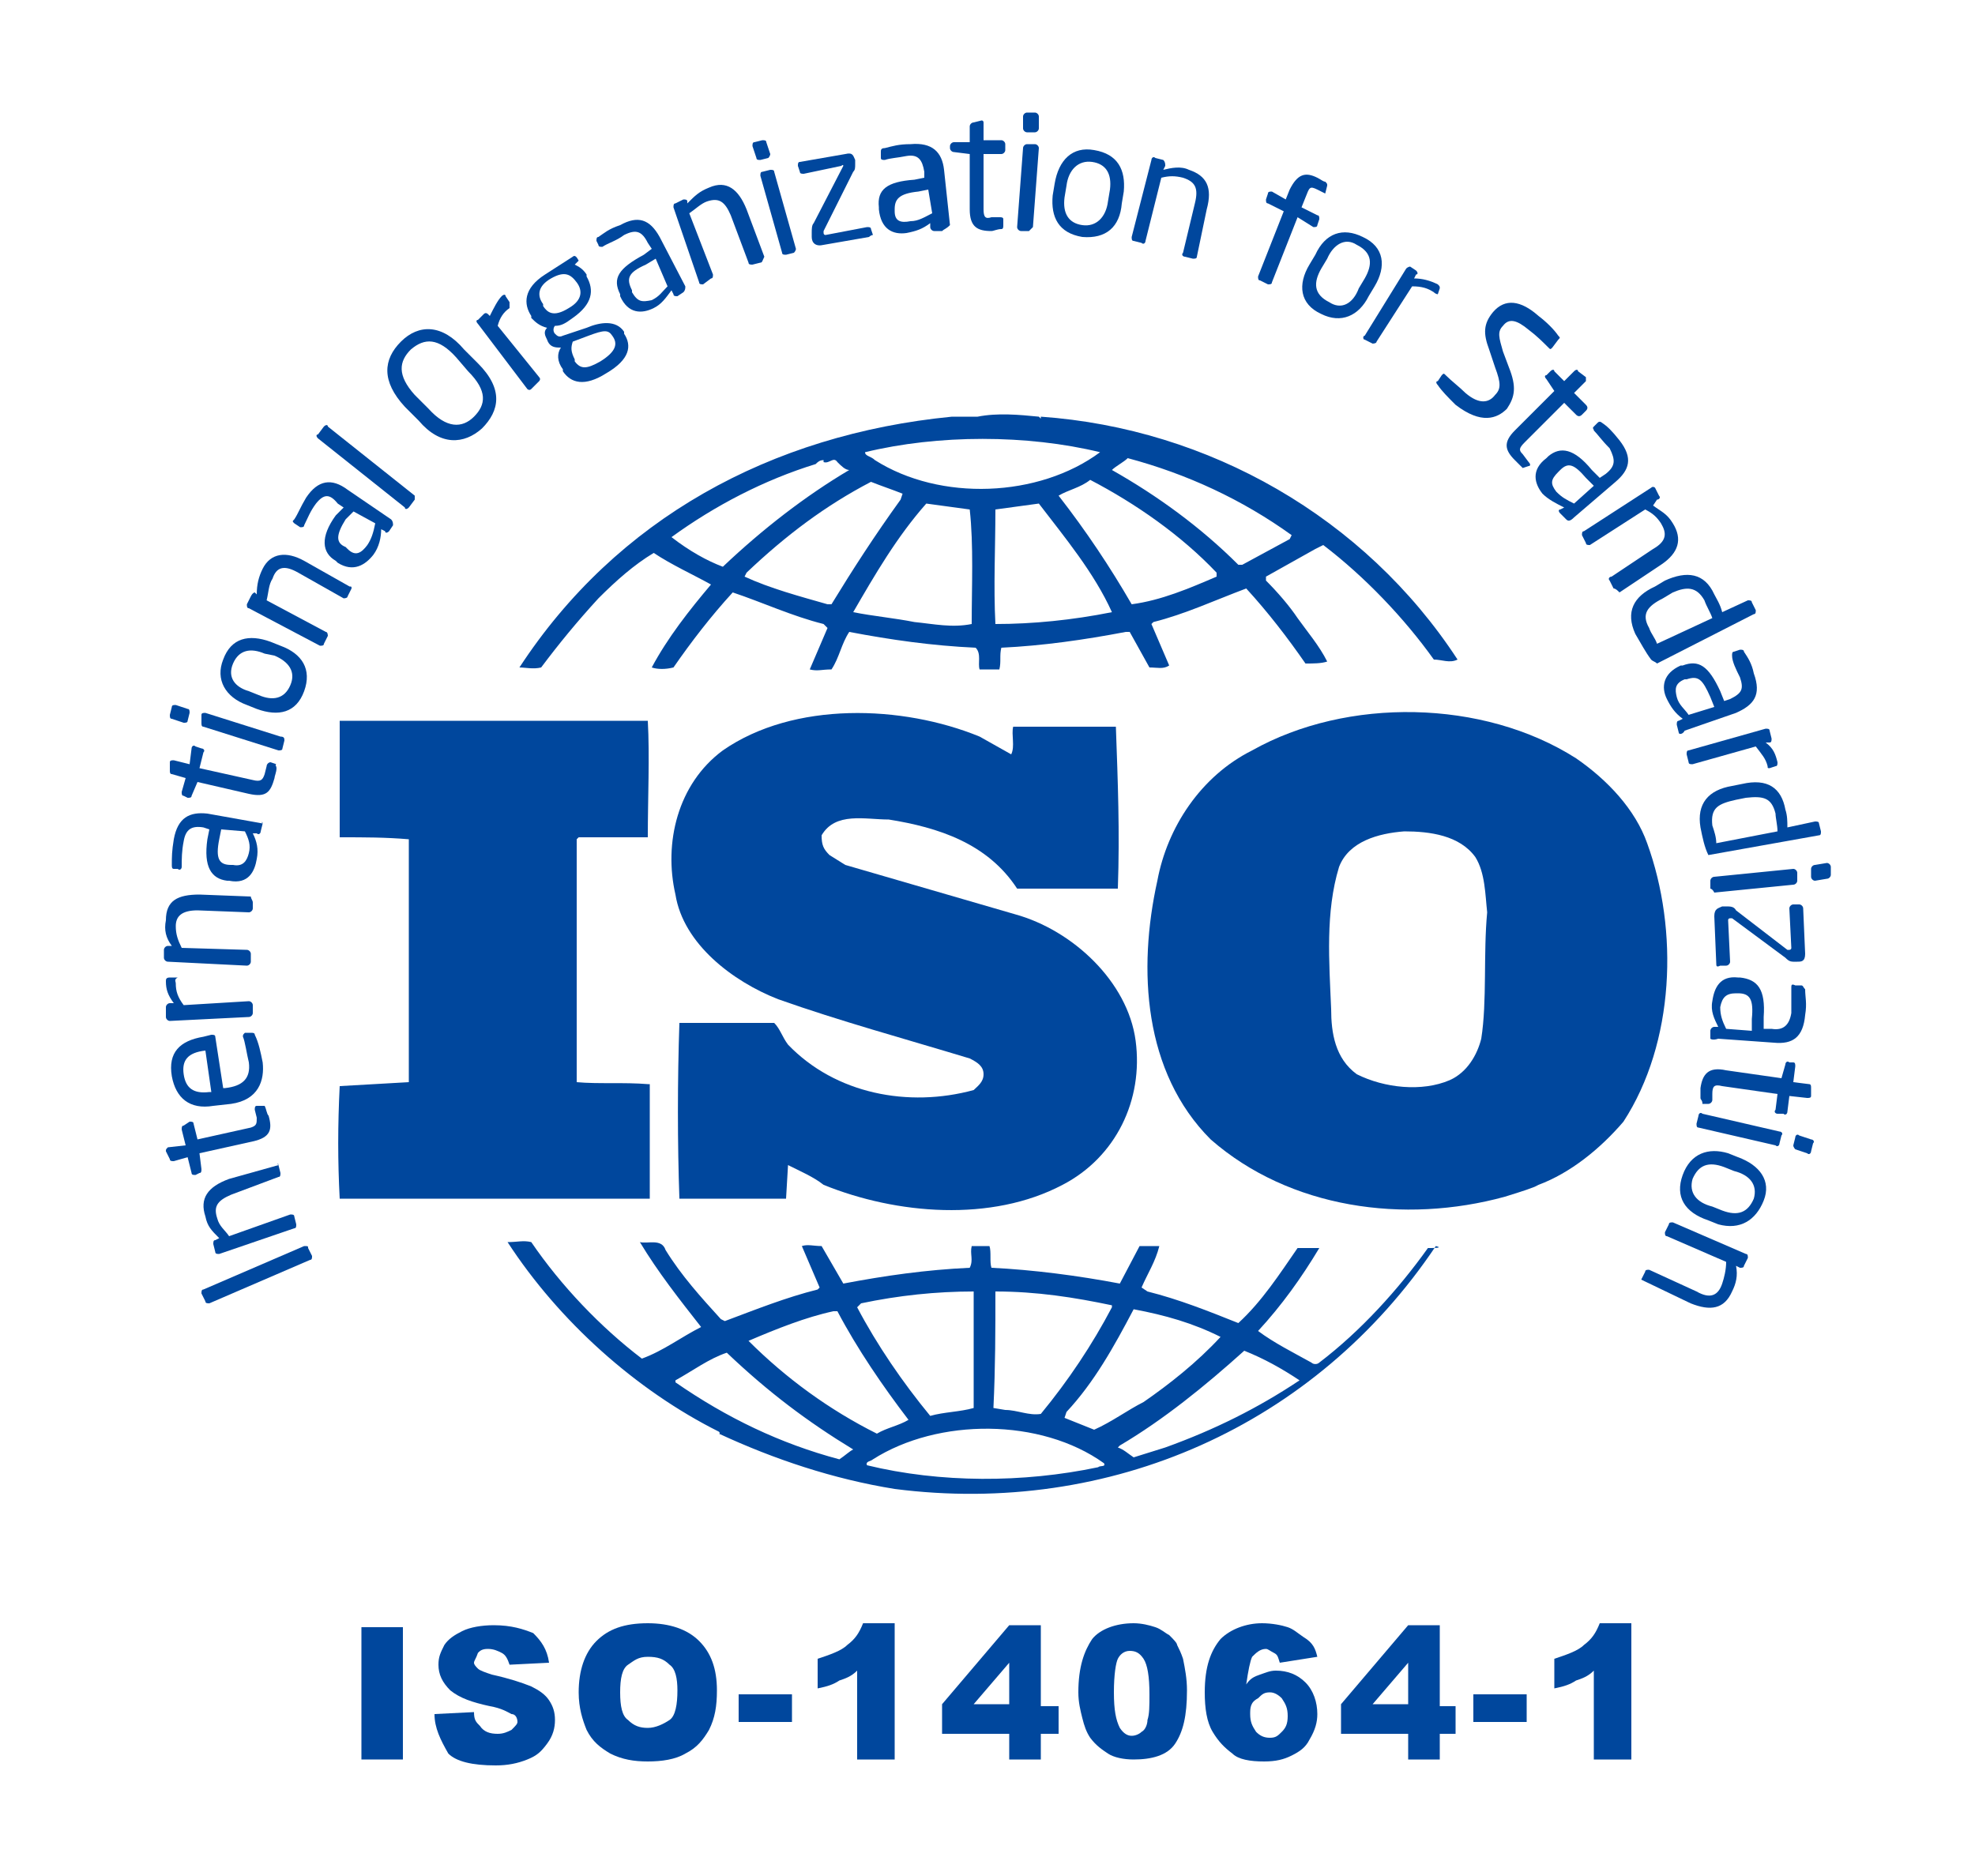 <?xml version="1.0" encoding="utf-8"?>
<!-- Generator: Adobe Illustrator 28.1.0, SVG Export Plug-In . SVG Version: 6.00 Build 0)  -->
<svg version="1.1" id="圖層_1" xmlns="http://www.w3.org/2000/svg" xmlns:xlink="http://www.w3.org/1999/xlink" x="0px" y="0px"
	 viewBox="0 0 100 95" style="enable-background:new 0 0 100 95;" xml:space="preserve">
<style type="text/css">
	.st0{fill:#FFFFFF;}
	.st1{fill:#00479D;}
</style>
<g>
	<rect class="st0" width="100" height="95"/>
	<g>
		<g>
			<path class="st1" d="M83.4,42.7c-0.6-1.7-2-3.2-3.6-4.3c-4.7-3-11.6-3.1-16.4-0.4c-2.6,1.3-4.3,3.9-4.8,6.6
				c-1,4.5-0.7,9.7,2.7,13.1c4,3.5,9.8,4.3,14.9,2.9c0.3-0.1,1-0.3,1.5-0.5l0.2-0.1c1.6-0.6,3.1-1.8,4.3-3.2
				C84.8,52.8,85,47.1,83.4,42.7z M75,52.6c-0.2,0.8-0.7,1.7-1.6,2.1c-1.4,0.6-3.3,0.4-4.7-0.3c-1.1-0.8-1.3-2.1-1.3-3.3
				c-0.1-2.4-0.3-4.9,0.4-7.2c0.5-1.3,2-1.7,3.3-1.8c1.3,0,2.8,0.2,3.6,1.3c0.5,0.8,0.5,1.9,0.6,2.8C75.1,48.3,75.3,50.7,75,52.6z"
				/>
			<path class="st1" d="M32.8,54.9c-1.2-0.1-2.5,0-3.6-0.1V42.5l0.1-0.1h3.5c0-2,0.1-4.1,0-5.9H19.4h-2.2c0,1.9,0,4,0,5.9
				c1.3,0,2.3,0,3.5,0.1v11.9v0.4L17.2,55c-0.1,2-0.1,3.8,0,5.7h15.7v-5.8H32.8z"/>
			<path class="st1" d="M72.3,63.2c-1.5,2.1-3.4,4.2-5.5,5.8c-0.1,0.1-0.3,0.1-0.4,0c-0.9-0.5-1.9-1-2.7-1.6
				c1.2-1.3,2.2-2.7,3.1-4.2h-1.1c-0.9,1.3-1.8,2.7-3,3.8c-1.5-0.6-3-1.2-4.6-1.6l-0.3-0.2c0.3-0.7,0.7-1.3,0.9-2.1h-1l-1,1.9
				c-2.1-0.4-4.4-0.7-6.5-0.8c-0.1-0.3,0-0.8-0.1-1.1h-0.9c-0.1,0.4,0.1,0.7-0.1,1.1c-2.2,0.1-4.3,0.4-6.4,0.8l-1.1-1.9
				c-0.4,0-0.7-0.1-1,0l0.9,2.1l-0.1,0.1c-1.6,0.4-3.1,1-4.7,1.6l-0.2-0.1c-1-1.1-2-2.2-2.8-3.5c-0.2-0.6-0.9-0.3-1.3-0.4
				c0.9,1.5,2,2.9,3.1,4.3c-1,0.5-1.9,1.2-3,1.6c-2.1-1.6-4.1-3.7-5.6-5.9c-0.4-0.1-0.7,0-1.2,0c2.6,4,6.5,7.5,10.7,9.6l0,0
				c0,0,0.1,0.1,0,0.1c2.8,1.3,5.8,2.3,8.9,2.8c10.9,1.4,21.3-3.2,27.4-12.3C73.1,63.2,72.6,63.2,72.3,63.2z M57.4,66.3L57.4,66.3
				c1.6,0.3,3,0.7,4.4,1.4c-1.2,1.3-2.6,2.4-3.9,3.3c-0.8,0.4-1.6,1-2.5,1.4l-1.5-0.6l0.1-0.3C55.4,70,56.4,68.2,57.4,66.3z
				 M50.4,65.4c2.1,0,4,0.3,5.9,0.7v0.1c-1,1.9-2.2,3.7-3.6,5.4c-0.6,0.1-1.2-0.2-1.8-0.2l-0.6-0.1C50.4,69.2,50.4,67.4,50.4,65.4z
				 M43.6,66c1.9-0.4,3.8-0.6,5.7-0.6v5.9c-0.7,0.2-1.5,0.2-2.2,0.4c-1.4-1.7-2.7-3.6-3.7-5.5L43.6,66z M37.9,67.9
				c1.4-0.6,2.9-1.2,4.3-1.5h0.2c1,1.9,2.3,3.8,3.6,5.5c-0.5,0.3-1.1,0.4-1.6,0.7C42,71.4,39.8,69.8,37.9,67.9L37.9,67.9z
				 M42.5,73.9c-3-0.8-5.7-2.1-8.3-3.9v-0.1c0.9-0.5,1.7-1.1,2.6-1.4c2.1,2,4.1,3.5,6.4,4.9C43,73.5,42.8,73.7,42.5,73.9z
				 M55.6,74.3c-3.8,0.8-8,0.8-11.7-0.1c-0.1-0.2,0.2-0.2,0.3-0.3c3.3-2.1,8.5-2.1,11.7,0.2C56,74.3,55.7,74.2,55.6,74.3z M59,73.3
				l-1.6,0.5c-0.3-0.2-0.5-0.4-0.8-0.5l0.1-0.1c2.2-1.3,4.3-3,6.3-4.8c1,0.4,1.9,0.9,2.8,1.5C63.7,71.3,61.5,72.4,59,73.3z"/>
			<path class="st1" d="M27.4,33.8c0.9-1.2,1.8-2.3,2.9-3.5c0.9-0.9,1.8-1.7,2.8-2.3c0.9,0.6,2,1.1,2.9,1.6c-1.1,1.3-2.2,2.7-3,4.2
				c0.3,0.1,0.7,0.1,1.1,0c0.9-1.3,1.9-2.6,3-3.8c1.5,0.5,3,1.2,4.6,1.6l0.2,0.2L41,33.9c0.4,0.1,0.6,0,1.1,0
				c0.4-0.6,0.5-1.3,0.9-1.9c2.1,0.4,4.2,0.7,6.4,0.8c0.3,0.3,0.1,0.8,0.2,1.1h1c0.1-0.4,0-0.7,0.1-1.1c2.1-0.1,4.2-0.4,6.3-0.8h0.2
				l1,1.8c0.4,0,0.7,0.1,1-0.1l-0.9-2.1l0.1-0.1c1.6-0.4,3.1-1.1,4.7-1.7c1.1,1.2,2.1,2.5,3,3.8c0.4,0,0.8,0,1.1-0.1
				c-0.4-0.8-1-1.5-1.5-2.2c-0.4-0.6-1-1.3-1.6-1.9v-0.2l2.5-1.4l0.4-0.2c2.1,1.6,4.1,3.7,5.6,5.8c0.4,0,0.8,0.2,1.2,0
				c-4.7-7.2-12.6-11.7-21.1-12.3v0.1l-0.1-0.1c-1-0.1-2.1-0.2-3.1,0c-0.4,0-0.9,0-1.3,0c-9.2,0.9-17,5.2-21.9,12.7
				C26.6,33.8,27,33.9,27.4,33.8z M42.1,30.6h-0.2c-1.4-0.4-2.9-0.8-4.2-1.4l0.1-0.2c2-1.9,4-3.4,6.3-4.6c0.5,0.2,1.1,0.4,1.6,0.6
				l-0.1,0.3C44.3,27.1,43.2,28.8,42.1,30.6z M49.2,31.6c-1,0.2-1.9,0-2.9-0.1c-1-0.2-2.1-0.3-3.1-0.5c1.1-1.9,2.2-3.8,3.7-5.5
				l2.2,0.3C49.3,27.6,49.2,29.7,49.2,31.6z M50.4,31.6c-0.1-1.9,0-3.9,0-5.8c0.7-0.1,1.5-0.2,2.2-0.3c1.3,1.7,2.8,3.5,3.7,5.5
				C54.3,31.4,52.3,31.6,50.4,31.6z M61.6,29.2c-1.4,0.6-2.8,1.2-4.3,1.4c-1.1-1.9-2.3-3.7-3.7-5.5c0.5-0.3,1.1-0.4,1.6-0.8
				c2.3,1.2,4.6,2.8,6.4,4.7V29.2z M57.1,23.2c3,0.8,5.8,2.1,8.3,3.9l-0.1,0.2l-2.4,1.3h-0.2c-1.9-1.9-4.1-3.5-6.4-4.8
				C56.5,23.6,56.9,23.4,57.1,23.2z M55.7,22.9L55.7,22.9c-3.1,2.3-8.1,2.5-11.4,0.4c-0.2-0.2-0.5-0.2-0.5-0.4
				C47.5,22,52,22,55.7,22.9z M34,27.2c2.2-1.6,4.7-2.9,7.3-3.7c0.1-0.1,0.2-0.2,0.4-0.2v0.1c0.3,0.1,0.5-0.3,0.7,0
				c0.2,0.2,0.4,0.4,0.6,0.4c-2.2,1.3-4.4,3-6.4,4.9C35.8,28.4,34.9,27.9,34,27.2L34,27.2z"/>
			<path class="st1" d="M49.3,55.2c-3.3,0.9-7,0.2-9.4-2.3c-0.3-0.4-0.4-0.8-0.7-1.1h-4.8c-0.1,2.9-0.1,6.1,0,8.9h5.4l0.1-1.7
				c0.6,0.3,1.3,0.6,1.8,1c3.7,1.5,8.5,1.9,12.1,0c2.7-1.4,4.1-4.3,3.7-7.3c-0.4-3-3.2-5.6-6.1-6.4l-8.6-2.5L42,43.3
				c-0.3-0.3-0.4-0.5-0.4-1c0.7-1.2,2.2-0.8,3.4-0.8c2.5,0.4,5,1.2,6.5,3.5c1.5,0,3.4,0,5.1,0c0.1-2.9,0-5.4-0.1-8.2
				c-1.6,0-3.6,0-5.2,0c-0.1,0.4,0.1,1-0.1,1.4l-1.6-0.9c-3.9-1.6-9.4-1.8-13,0.7c-2.3,1.7-3,4.7-2.4,7.3c0.4,2.5,2.9,4.4,5.2,5.3
				c3.1,1.1,6.4,2,9.7,3c0.4,0.2,0.7,0.4,0.7,0.8C49.8,54.8,49.5,55,49.3,55.2z"/>
		</g>
		<g>
			<path class="st1" d="M15.6,63.2l0.2,0.4c0,0.1,0,0.2-0.1,0.2L10.6,66c-0.1,0-0.2,0-0.2-0.1l-0.2-0.4c0-0.1,0-0.2,0.1-0.2l5.1-2.2
				C15.6,63.1,15.6,63.1,15.6,63.2z"/>
			<path class="st1" d="M14.1,59l0.1,0.4c0,0.1,0,0.2-0.1,0.2l-2.4,0.9c-0.7,0.3-0.9,0.6-0.7,1.2c0.1,0.4,0.4,0.6,0.6,0.9l3.1-1.1
				c0.1,0,0.2,0,0.2,0.1L15,62c0,0.1,0,0.2-0.1,0.2l-3.8,1.3c-0.1,0-0.2,0-0.2-0.1L10.8,63c0-0.1,0-0.2,0.1-0.2l0.2-0.1
				c-0.4-0.4-0.6-0.6-0.7-1.1c-0.3-0.9,0.1-1.5,1.2-1.9L14.1,59C14,58.9,14.1,58.9,14.1,59z"/>
			<path class="st1" d="M13.4,56c0.1,0.2,0.1,0.4,0.2,0.5c0.2,0.7,0.1,1.1-0.8,1.3l-2.7,0.6l0.1,0.8c0,0.1,0,0.2-0.1,0.2l-0.2,0.1
				c-0.1,0-0.2,0-0.2-0.1l-0.2-0.8l-0.7,0.2c-0.1,0-0.2,0-0.2-0.1l-0.2-0.4l0,0c0-0.1,0-0.1,0.1-0.2L9.4,58l-0.2-0.8
				c0-0.1,0-0.2,0.1-0.2l0.3-0.2c0.1,0,0.2,0,0.2,0.1l0.2,0.8l2.7-0.6C13,57,13,56.9,13,56.6l-0.1-0.4c0-0.1,0-0.2,0.1-0.2L13.4,56
				C13.3,56,13.4,56,13.4,56z"/>
			<path class="st1" d="M10.9,52.5l0.4,2.6h0.1c0.9-0.1,1.3-0.5,1.2-1.3c-0.1-0.4-0.2-1.1-0.3-1.3l0,0c0-0.1,0-0.1,0.1-0.2h0.3
				c0.1,0,0.2,0,0.2,0.1c0.2,0.4,0.3,0.9,0.4,1.4c0.1,0.9-0.2,1.9-1.6,2.1L10.8,56c-1.2,0.2-1.9-0.4-2.1-1.5c-0.2-1.2,0.4-1.8,1.6-2
				l0.4-0.1C10.8,52.4,10.9,52.4,10.9,52.5z M10.4,53.2c-0.9,0.1-1.2,0.5-1.1,1.2c0.1,0.7,0.5,1,1.3,0.9h0.1L10.4,53.2L10.4,53.2z"
				/>
			<path class="st1" d="M8.9,49.8c0,0.4,0.1,0.7,0.4,1.1l3.3-0.2c0.1,0,0.2,0.1,0.2,0.2v0.4c0,0.1-0.1,0.2-0.2,0.2l-4,0.2
				c-0.1,0-0.2-0.1-0.2-0.2V51c0-0.1,0.1-0.2,0.2-0.2h0.2c-0.3-0.4-0.4-0.7-0.4-1.1c0-0.1,0-0.2,0.2-0.2H9
				C8.8,49.6,8.9,49.7,8.9,49.8z"/>
			<path class="st1" d="M12.8,45.7V46c0,0.1-0.1,0.2-0.2,0.2L10,46.1c-0.8,0-1.1,0.3-1.1,0.8c0,0.4,0.1,0.7,0.3,1.1l3.3,0.1
				c0.1,0,0.2,0.1,0.2,0.2v0.4c0,0.1-0.1,0.2-0.2,0.2l-4-0.2c-0.1,0-0.2-0.1-0.2-0.2v-0.4c0-0.1,0.1-0.2,0.2-0.2h0.2
				c-0.3-0.4-0.4-0.8-0.3-1.3c0-1,0.6-1.3,1.7-1.3l2.6,0.1C12.7,45.5,12.8,45.6,12.8,45.7z"/>
			<path class="st1" d="M13.3,41.7l-0.1,0.4c0,0.1-0.1,0.2-0.2,0.1h-0.2c0.2,0.4,0.3,0.8,0.2,1.3c-0.1,0.6-0.4,1.3-1.4,1.1h-0.1
				c-0.8-0.1-1.2-0.7-1-2.1l0.1-0.5l-0.3-0.1c-0.6-0.1-0.9,0.1-1,0.7c-0.1,0.5-0.1,0.9-0.1,1.3l0,0C9.2,44,9.1,44.1,9,44H8.8
				c-0.1,0-0.1-0.1-0.1-0.2c0-0.4,0-0.7,0.1-1.3c0.2-1.1,0.8-1.4,1.7-1.3L13.3,41.7C13.2,41.6,13.3,41.6,13.3,41.7z M11.2,42
				l-0.1,0.5c-0.2,1,0,1.3,0.6,1.3h0.1c0.5,0.1,0.7-0.2,0.8-0.6c0.1-0.4,0-0.7-0.2-1.1L11.2,42z"/>
			<path class="st1" d="M14,38.9c0,0.2-0.1,0.4-0.1,0.5c-0.2,0.7-0.4,1-1.3,0.8L10,39.6l-0.3,0.7c0,0.1-0.1,0.1-0.2,0.1l-0.2-0.1
				c-0.1,0-0.1-0.1-0.1-0.2l0.2-0.7l-0.7-0.2c-0.1,0-0.1-0.1-0.1-0.2v-0.4l0,0c0-0.1,0.1-0.1,0.2-0.1l0.8,0.2l0.1-0.8
				c0-0.1,0.1-0.2,0.2-0.1l0.3,0.1c0.1,0,0.2,0.1,0.1,0.2l-0.2,0.8l2.7,0.6c0.4,0.1,0.5,0,0.6-0.3l0.1-0.4c0-0.1,0.1-0.2,0.2-0.2
				l0.3,0.1C13.9,38.7,14,38.8,14,38.9z"/>
			<path class="st1" d="M9.6,36.1l-0.1,0.4c0,0.1-0.1,0.1-0.2,0.1l-0.6-0.2c-0.1,0-0.1-0.1-0.1-0.2l0.1-0.4c0-0.1,0.1-0.1,0.2-0.1
				l0.6,0.2C9.6,35.9,9.6,36,9.6,36.1z M14.4,37.5l-0.1,0.4c0,0.1-0.1,0.1-0.2,0.1l-3.8-1.2c-0.1,0-0.1-0.1-0.1-0.2v-0.4
				c0-0.1,0.1-0.1,0.2-0.1l3.8,1.2C14.4,37.3,14.4,37.4,14.4,37.5z"/>
			<path class="st1" d="M15.4,35c-0.4,1.1-1.3,1.3-2.4,0.9l-0.5-0.2c-1.1-0.4-1.6-1.3-1.2-2.3c0.4-1.1,1.3-1.3,2.4-0.9l0.5,0.2
				C15.3,33.1,15.8,33.9,15.4,35z M13.4,33.1c-0.7-0.3-1.3-0.2-1.6,0.5s0.1,1.2,0.8,1.4l0.5,0.2c0.7,0.3,1.3,0.2,1.6-0.5
				s-0.1-1.2-0.8-1.5L13.4,33.1z"/>
			<path class="st1" d="M17.8,29.8l-0.2,0.4c0,0.1-0.2,0.1-0.2,0.1L15.1,29c-0.7-0.4-1.1-0.3-1.3,0.3c-0.2,0.3-0.2,0.7-0.3,1.1
				l3,1.6c0.1,0,0.1,0.2,0.1,0.2l-0.2,0.4c0,0.1-0.1,0.1-0.2,0.1l-3.6-1.9c-0.1,0-0.1-0.1-0.1-0.2l0.2-0.4c0.1-0.2,0.2-0.2,0.2-0.2
				l0.1,0.1c0-0.5,0.1-0.9,0.3-1.3c0.4-0.8,1.2-0.9,2.1-0.4l2.3,1.3C17.8,29.7,17.8,29.7,17.8,29.8z"/>
			<path class="st1" d="M19.9,26.6l-0.2,0.3c-0.1,0.1-0.2,0.1-0.2,0l-0.2-0.1c0,0.4-0.1,0.9-0.4,1.3c-0.4,0.5-1,0.9-1.8,0.4L17,28.4
				c-0.7-0.4-0.8-1.2,0-2.3l0.4-0.4l-0.3-0.2c-0.4-0.5-0.7-0.5-1.1,0c-0.3,0.4-0.4,0.7-0.6,1.1l0,0c0,0.1-0.1,0.1-0.2,0.1l-0.3-0.2
				c-0.1-0.1-0.1-0.1,0-0.2c0.2-0.3,0.3-0.6,0.6-1.1c0.6-0.9,1.3-1,2.1-0.4l2.2,1.5C19.9,26.4,19.9,26.5,19.9,26.6z M17.9,25.9
				l-0.4,0.4c-0.5,0.8-0.5,1.2,0,1.4l0.1,0.1c0.4,0.4,0.7,0.2,1-0.2c0.2-0.3,0.3-0.6,0.4-1.1L17.9,25.9z"/>
			<path class="st1" d="M21,25.3l-0.3,0.4c-0.1,0.1-0.2,0.1-0.2,0l-4.4-3.5C16,22.1,16,22,16.1,22l0.3-0.4c0.1-0.1,0.2-0.1,0.2,0
				l4.4,3.5C21,25.2,21,25.3,21,25.3z"/>
			<path class="st1" d="M24.4,21.7c-0.9,0.8-2.1,0.9-3.2-0.4l-0.7-0.7c-1.2-1.3-1.1-2.4-0.2-3.3s2.1-0.9,3.2,0.4l0.7,0.7
				C25.5,19.7,25.3,20.8,24.4,21.7z M23.1,18.1c-0.9-1-1.6-1-2.3-0.4C20.2,18.3,20.1,19,21,20l0.7,0.7c0.9,1,1.7,1,2.3,0.4
				s0.7-1.3-0.3-2.3L23.1,18.1z"/>
			<path class="st1" d="M25.8,15.6c-0.3,0.2-0.5,0.5-0.6,0.9l2.1,2.6c0.1,0.1,0,0.2,0,0.2l-0.4,0.4c-0.1,0.1-0.2,0-0.2,0l-2.5-3.3
				c-0.1-0.1-0.1-0.2,0-0.2l0.3-0.3c0.1-0.1,0.2,0,0.2,0l0.1,0.1c0.2-0.4,0.4-0.8,0.6-1c0.1-0.1,0.2-0.1,0.2,0l0.2,0.3
				C25.8,15.4,25.8,15.5,25.8,15.6z"/>
			<path class="st1" d="M29.3,13.2l-0.2,0.2c0.2,0.1,0.4,0.2,0.6,0.5V14c0.4,0.7,0.3,1.4-0.7,2.1c-0.4,0.3-0.6,0.4-0.9,0.4
				c-0.1,0.1-0.1,0.3,0,0.4s0.2,0.2,0.4,0.1l1.2-0.4c0.7-0.3,1.5-0.4,1.9,0.2v0.1c0.4,0.6,0.3,1.3-0.9,2c-1.1,0.7-1.8,0.5-2.2-0.1
				v-0.1c-0.3-0.4-0.3-0.8-0.1-1.1h-0.1c-0.3,0-0.5-0.1-0.6-0.4l0,0c-0.1-0.2-0.2-0.4,0-0.6c-0.4-0.1-0.6-0.3-0.8-0.5V16
				c-0.4-0.6-0.4-1.4,0.7-2.1L29,13C29.1,12.9,29.2,13,29.3,13.2L29.3,13.2C29.4,13.1,29.4,13.1,29.3,13.2z M29.2,14.3
				c-0.3-0.4-0.6-0.6-1.3-0.2c-0.7,0.4-0.7,0.9-0.4,1.3v0.1c0.2,0.3,0.5,0.6,1.3,0.1C29.5,15.2,29.5,14.7,29.2,14.3L29.2,14.3z
				 M31,17c-0.2-0.3-0.4-0.3-1.2,0L29,17.3c-0.1,0.3-0.1,0.5,0.1,0.9v0.1c0.3,0.4,0.6,0.4,1.3,0C31.2,17.8,31.3,17.4,31,17L31,17z"
				/>
			<path class="st1" d="M34.6,14.8L34.3,15c-0.1,0-0.2,0-0.2-0.1L34,14.7c-0.3,0.4-0.5,0.7-0.9,0.9c-0.6,0.3-1.3,0.3-1.7-0.6v-0.1
				c-0.4-0.8-0.1-1.3,1.2-2l0.4-0.3l-0.2-0.3c-0.3-0.6-0.6-0.7-1.2-0.4c-0.4,0.3-0.8,0.4-1.1,0.6l0,0c-0.1,0-0.2,0-0.2-0.1l-0.1-0.2
				c0-0.1,0-0.2,0.1-0.2c0.3-0.2,0.5-0.4,1.1-0.6c0.9-0.5,1.5-0.3,2,0.6l1.3,2.5C34.7,14.6,34.7,14.7,34.6,14.8z M33.2,13.1
				l-0.5,0.3c-0.9,0.4-1,0.7-0.7,1.3v0.1c0.3,0.5,0.5,0.5,1,0.4c0.4-0.2,0.5-0.4,0.8-0.7L33.2,13.1z"/>
			<path class="st1" d="M38.5,13.3l-0.4,0.1c-0.1,0-0.2,0-0.2-0.1L37,10.9c-0.3-0.7-0.6-0.9-1.2-0.7c-0.3,0.1-0.6,0.4-0.9,0.6
				l1.2,3.1c0,0.1,0,0.2-0.1,0.2l-0.4,0.3c-0.1,0-0.2,0-0.2-0.1l-1.3-3.8c0-0.1,0-0.2,0.1-0.2l0.4-0.2c0.1,0,0.2,0,0.2,0.1v0.1
				c0.4-0.4,0.6-0.6,1.1-0.8c0.9-0.4,1.5,0.1,1.9,1.1l0.9,2.4C38.6,13.2,38.6,13.3,38.5,13.3z"/>
			<path class="st1" d="M38.9,8l-0.4,0.1c-0.1,0-0.2,0-0.2-0.1l-0.2-0.6c0-0.1,0-0.2,0.1-0.2l0.4-0.1c0.1,0,0.2,0,0.2,0.1L39,7.8
				C39,7.8,39,7.9,38.9,8z M40.2,12.8l-0.4,0.1c-0.1,0-0.2,0-0.2-0.1l-1.1-3.9c0-0.1,0-0.2,0.1-0.2L39,8.6c0.1,0,0.2,0,0.2,0.1
				l1.1,3.9C40.3,12.7,40.2,12.8,40.2,12.8z"/>
			<path class="st1" d="M44,12l-2.3,0.4c-0.4,0.1-0.6-0.1-0.6-0.4v-0.2c0-0.2,0-0.4,0.1-0.5l1.5-2.9l0,0c0,0,0-0.1-0.1,0l-1.9,0.4
				c-0.1,0-0.2,0-0.2-0.1l-0.1-0.3c0-0.1,0-0.2,0.1-0.2l2.3-0.4c0.4-0.1,0.4,0.1,0.5,0.3v0.2c0,0.2,0,0.3-0.1,0.4l-1.5,3v0.1
				c0,0,0,0.1,0.1,0.1l2.1-0.4c0.1,0,0.2,0,0.2,0.1l0.1,0.3C44.1,11.9,44,12,44,12z"/>
			<path class="st1" d="M47.7,11.7h-0.4c-0.1,0-0.2-0.1-0.2-0.2v-0.2c-0.4,0.3-0.7,0.4-1.2,0.5c-0.7,0.1-1.3-0.2-1.4-1.2v-0.1
				c-0.1-0.9,0.4-1.3,1.8-1.4L46.8,9V8.7c-0.1-0.6-0.3-0.9-0.9-0.8C45.4,8,45.1,8,44.8,8.1l0,0c-0.1,0-0.2,0-0.2-0.1V7.7
				c0-0.1,0-0.2,0.2-0.2c0.4-0.1,0.7-0.2,1.3-0.2c1.1-0.1,1.6,0.4,1.7,1.3l0.3,2.8C47.9,11.6,47.8,11.6,47.7,11.7z M47,9.6l-0.5,0.1
				c-1,0.1-1.2,0.4-1.2,0.9v0.1c0,0.5,0.3,0.6,0.8,0.5c0.4,0,0.7-0.2,1.1-0.4L47,9.6z"/>
			<path class="st1" d="M50.7,11.6c-0.2,0-0.4,0.1-0.5,0.1c-0.7,0-1.1-0.2-1.1-1.1V7.8l-0.8-0.1c-0.1,0-0.2-0.1-0.2-0.2V7.4
				c0-0.1,0.1-0.2,0.2-0.2h0.8V6.4c0-0.1,0.1-0.2,0.2-0.2l0.4-0.1l0,0c0.1,0,0.1,0.1,0.1,0.1v0.9h0.9c0.1,0,0.2,0.1,0.2,0.2v0.3
				c0,0.1-0.1,0.2-0.2,0.2h-0.9v2.8c0,0.4,0.1,0.5,0.4,0.4h0.4c0.1,0,0.2,0,0.2,0.1v0.3C50.8,11.5,50.8,11.6,50.7,11.6z"/>
			<path class="st1" d="M52.1,11.7h-0.4c-0.1,0-0.2-0.1-0.2-0.2l0.3-4c0-0.1,0.1-0.2,0.2-0.2h0.4c0.1,0,0.2,0.1,0.2,0.2l-0.3,4
				C52.2,11.6,52.1,11.7,52.1,11.7z M52.4,6.7H52c-0.1,0-0.2-0.1-0.2-0.2V5.9c0-0.1,0.1-0.2,0.2-0.2h0.4c0.1,0,0.2,0.1,0.2,0.2v0.6
				C52.6,6.6,52.5,6.7,52.4,6.7z"/>
			<path class="st1" d="M54.8,12c-1.2-0.2-1.6-1-1.5-2.1l0.1-0.6c0.2-1.2,0.9-1.9,2-1.7c1.2,0.2,1.6,1,1.5,2.1l-0.1,0.6
				C56.7,11.5,56,12.1,54.8,12z M56.2,9.6c0.1-0.8-0.2-1.3-0.9-1.4c-0.7-0.1-1.2,0.4-1.3,1.2L53.9,10c-0.1,0.8,0.2,1.3,0.9,1.4
				s1.2-0.4,1.3-1.2L56.2,9.6z"/>
			<path class="st1" d="M60.4,13.1L60,13c-0.1,0-0.2-0.1-0.1-0.2l0.6-2.5c0.2-0.8,0-1.1-0.6-1.3c-0.4-0.1-0.7-0.1-1.1,0L58,12.2
				c0,0.1-0.1,0.2-0.2,0.1l-0.4-0.1c-0.1,0-0.1-0.1-0.1-0.2l1-3.9c0-0.1,0.1-0.2,0.2-0.1l0.4,0.1C59,8.2,59,8.3,59,8.4l-0.1,0.2
				c0.4-0.1,0.9-0.2,1.3,0c0.9,0.3,1.2,0.9,0.9,2L60.6,13C60.6,13.1,60.5,13.1,60.4,13.1z"/>
			<path class="st1" d="M67.1,9.8l-0.4-0.2c-0.4-0.2-0.4-0.1-0.6,0.4l-0.2,0.5l0.8,0.4c0.1,0,0.1,0.1,0.1,0.2l-0.1,0.3
				c0,0.1-0.1,0.1-0.2,0.1L65.7,11l-1.3,3.3c0,0.1-0.1,0.1-0.2,0.1l-0.4-0.2c-0.1,0-0.1-0.1-0.1-0.2l1.3-3.3l-0.8-0.4
				c-0.1,0-0.1-0.1-0.1-0.2l0.1-0.3c0-0.1,0.1-0.1,0.2-0.1l0.7,0.4l0.2-0.5c0.4-0.8,0.8-0.9,1.4-0.6c0.2,0.1,0.3,0.2,0.4,0.2
				c0.1,0.1,0.1,0.1,0.1,0.2L67.1,9.8C67.3,9.8,67.2,9.8,67.1,9.8z"/>
			<path class="st1" d="M66.9,15.9c-1.1-0.5-1.2-1.5-0.6-2.5l0.3-0.5c0.5-1.1,1.4-1.4,2.4-0.9c1.1,0.5,1.2,1.5,0.6,2.5L69.3,15
				C68.8,16,67.9,16.4,66.9,15.9z M69.1,14.1c0.4-0.7,0.4-1.3-0.4-1.7c-0.6-0.4-1.2,0-1.5,0.7l-0.3,0.5c-0.4,0.7-0.4,1.3,0.4,1.7
				c0.6,0.4,1.2,0.1,1.5-0.7L69.1,14.1z"/>
			<path class="st1" d="M72.6,14.8c-0.3-0.2-0.6-0.3-1.1-0.3l-1.8,2.8c0,0.1-0.2,0.1-0.2,0.1l-0.4-0.2c-0.1,0-0.1-0.2,0-0.2l2.1-3.4
				c0.1-0.1,0.2-0.1,0.2-0.1l0.3,0.2c0.1,0.1,0.1,0.2,0,0.2l-0.1,0.2c0.4,0,0.8,0.1,1.2,0.3c0.1,0.1,0.1,0.1,0.1,0.2l-0.1,0.3
				C72.8,14.9,72.7,14.9,72.6,14.8z"/>
			<path class="st1" d="M73.7,20.5c-0.4-0.4-0.7-0.7-0.9-1c-0.1-0.1-0.1-0.2,0-0.2L73,19c0.1-0.1,0.1-0.1,0.2,0l0,0
				c0.3,0.3,0.7,0.6,1,0.9c0.7,0.6,1.2,0.5,1.5,0.1c0.3-0.3,0.3-0.6,0-1.4l-0.3-0.9c-0.3-0.8-0.3-1.3,0.2-1.9
				c0.6-0.7,1.4-0.6,2.3,0.2c0.4,0.3,0.8,0.7,1,1c0.1,0.1,0.1,0.1,0,0.2l-0.3,0.4c-0.1,0.1-0.1,0.1-0.2,0l0,0
				c-0.3-0.3-0.6-0.6-1-0.9c-0.6-0.5-1-0.6-1.3-0.2c-0.3,0.3-0.2,0.6,0,1.3l0.3,0.8c0.4,1,0.3,1.5-0.1,2.1
				C75.8,21.2,75,21.5,73.7,20.5z"/>
			<path class="st1" d="M77.1,23.7c-0.1-0.1-0.3-0.3-0.4-0.4c-0.5-0.5-0.6-0.9,0-1.5l2-2l-0.4-0.6c-0.1-0.1-0.1-0.2,0-0.2l0.2-0.2
				c0.1-0.1,0.2-0.1,0.2,0l0.5,0.5l0.5-0.5c0.1-0.1,0.2-0.1,0.2,0l0.4,0.3l0,0c0,0.1,0,0.1,0,0.2l-0.6,0.6l0.6,0.6
				c0.1,0.1,0.1,0.2,0,0.3L80.1,21c-0.1,0.1-0.2,0.1-0.3,0l-0.6-0.6l-2,2c-0.3,0.3-0.3,0.4-0.1,0.6l0.3,0.4c0.1,0.1,0.1,0.2,0,0.2
				L77.1,23.7C77.2,23.7,77.2,23.7,77.1,23.7z"/>
			<path class="st1" d="M79.3,26.3L79,26c-0.1-0.1-0.1-0.2,0-0.2l0.2-0.1c-0.4-0.2-0.8-0.4-1.1-0.7c-0.4-0.5-0.6-1.2,0.2-1.8
				l0.1-0.1c0.6-0.5,1.3-0.4,2.2,0.7l0.4,0.4l0.3-0.2c0.5-0.4,0.5-0.7,0.2-1.3c-0.4-0.4-0.6-0.7-0.8-0.9l0,0c0-0.1-0.1-0.1,0-0.2
				l0.2-0.2c0.1-0.1,0.2,0,0.2,0c0.3,0.2,0.5,0.4,0.9,0.9c0.7,0.9,0.5,1.5-0.2,2.1l-2.1,1.8C79.5,26.4,79.4,26.4,79.3,26.3z
				 M80.7,24.6l-0.4-0.4c-0.6-0.7-0.9-0.8-1.3-0.4l-0.1,0.1c-0.4,0.4-0.4,0.6-0.1,1c0.3,0.3,0.5,0.4,0.9,0.6L80.7,24.6z"/>
			<path class="st1" d="M81.7,29.8l-0.2-0.4c-0.1-0.1,0-0.2,0.1-0.2l2.1-1.4c0.7-0.4,0.7-0.8,0.4-1.3c-0.2-0.3-0.4-0.5-0.8-0.7
				l-2.8,1.8c-0.1,0-0.2,0-0.2-0.1l-0.2-0.4c0-0.1,0-0.2,0.1-0.2l3.4-2.2c0.1-0.1,0.2,0,0.2,0l0.2,0.4c0.1,0.1,0,0.2-0.1,0.2
				l-0.2,0.3c0.4,0.3,0.7,0.4,1,0.9c0.5,0.8,0.3,1.5-0.6,2.1L82,30C81.9,29.9,81.8,29.8,81.7,29.8z"/>
			<path class="st1" d="M83.6,33.4c-0.3-0.4-0.5-0.8-0.8-1.3c-0.5-1.1-0.1-1.9,1-2.4l0.5-0.3c1.1-0.5,2-0.4,2.5,0.7
				c0.1,0.2,0.3,0.5,0.4,0.9l1.3-0.6c0.1,0,0.2,0,0.2,0.1l0.2,0.4c0,0.1,0,0.2-0.1,0.2l-4.9,2.5C83.8,33.5,83.7,33.5,83.6,33.4z
				 M86.7,31.3c-0.1-0.3-0.3-0.6-0.4-0.9c-0.4-0.7-0.9-0.7-1.6-0.4l-0.5,0.3c-0.8,0.4-1.1,0.8-0.7,1.5c0.1,0.3,0.3,0.5,0.4,0.8
				L86.7,31.3z"/>
			<path class="st1" d="M85,37.1l-0.1-0.4c0-0.1,0-0.2,0.1-0.2l0.2-0.1c-0.4-0.3-0.6-0.6-0.8-1c-0.3-0.6-0.2-1.3,0.7-1.7h0.1
				c0.8-0.3,1.3,0,1.9,1.3l0.2,0.5l0.3-0.1c0.6-0.3,0.7-0.5,0.5-1.1c-0.2-0.4-0.4-0.8-0.4-1.1l0,0c0-0.1,0-0.2,0.1-0.2l0.3-0.1
				c0.1,0,0.2,0,0.2,0.1c0.2,0.3,0.4,0.6,0.5,1.1c0.4,1.1,0,1.6-0.9,2L85.3,37C85.2,37.2,85,37.2,85,37.1z M86.8,35.8l-0.2-0.5
				c-0.4-0.9-0.6-1.1-1.2-0.9h-0.1c-0.5,0.2-0.5,0.5-0.4,0.9s0.4,0.6,0.6,0.9L86.8,35.8z"/>
			<path class="st1" d="M89.5,38.8c-0.1-0.4-0.3-0.6-0.6-1l-3.2,0.9c-0.1,0-0.2,0-0.2-0.1l-0.1-0.4c0-0.1,0-0.2,0.1-0.2l3.9-1.1
				c0.1,0,0.2,0,0.2,0.1l0.1,0.4c0,0.1,0,0.2-0.1,0.2h-0.2c0.4,0.3,0.5,0.6,0.6,1c0,0.1,0,0.2-0.1,0.2l-0.3,0.1
				C89.5,38.9,89.5,38.9,89.5,38.8z"/>
			<path class="st1" d="M86.5,43.3c-0.2-0.4-0.3-0.9-0.4-1.4c-0.2-1.2,0.4-1.9,1.6-2.1l0.5-0.1c1.3-0.3,2,0.2,2.2,1.3
				c0.1,0.3,0.1,0.6,0.1,0.9l1.4-0.3c0.1,0,0.2,0,0.2,0.1l0.1,0.4c0,0.1,0,0.2-0.1,0.2L86.5,43.3C86.6,43.4,86.6,43.4,86.5,43.3z
				 M90,42.1c0-0.3-0.1-0.7-0.1-0.9c-0.2-0.8-0.6-0.9-1.5-0.8l-0.5,0.1c-0.9,0.2-1.3,0.4-1.2,1.3c0.1,0.3,0.2,0.6,0.2,0.9L90,42.1z"
				/>
			<path class="st1" d="M86.6,45v-0.4c0-0.1,0.1-0.2,0.2-0.2l4-0.4c0.1,0,0.2,0.1,0.2,0.2v0.4c0,0.1-0.1,0.2-0.2,0.2l-4,0.4
				C86.7,45,86.6,45,86.6,45z M91.7,44.4V44c0-0.1,0.1-0.2,0.2-0.2l0.6-0.1c0.1,0,0.2,0.1,0.2,0.2v0.4c0,0.1-0.1,0.2-0.2,0.2
				l-0.6,0.1C91.8,44.6,91.7,44.5,91.7,44.4z"/>
			<path class="st1" d="M86.9,48.8l-0.1-2.4c0-0.4,0.2-0.4,0.4-0.5h0.2c0.2,0,0.4,0,0.5,0.2l2.6,2h0.1c0,0,0.1,0,0.1-0.1l-0.1-2
				c0-0.1,0.1-0.2,0.2-0.2h0.3c0.1,0,0.2,0.1,0.2,0.2l0.1,2.3c0,0.4-0.2,0.4-0.4,0.4h-0.2c-0.2,0-0.3-0.1-0.4-0.2l-2.7-2h-0.1
				c0,0-0.1,0-0.1,0.1l0.1,2.1c0,0.1-0.1,0.2-0.2,0.2h-0.3C86.9,49,86.9,48.9,86.9,48.8z"/>
			<path class="st1" d="M86.6,52.6v-0.4c0-0.1,0.1-0.2,0.2-0.2H87c-0.2-0.4-0.4-0.8-0.3-1.3c0.1-0.7,0.4-1.3,1.3-1.2h0.1
				c0.9,0.1,1.3,0.6,1.2,2v0.6h0.4c0.6,0.1,0.9-0.2,1-0.8c0-0.5,0-0.9,0-1.3l0,0c0-0.1,0-0.2,0.2-0.1h0.3c0.1,0,0.1,0.1,0.2,0.2
				c0,0.4,0.1,0.7,0,1.3c-0.1,1.1-0.6,1.5-1.6,1.4L87,52.6C86.7,52.7,86.6,52.6,86.6,52.6z M88.7,52.2v-0.6c0.1-1-0.1-1.3-0.7-1.3
				h-0.1c-0.5,0-0.7,0.2-0.8,0.7c0,0.4,0.1,0.7,0.3,1.1L88.7,52.2z"/>
			<path class="st1" d="M86.1,55.6c0-0.2,0-0.4,0-0.5c0.1-0.7,0.4-1.1,1.3-0.9l2.8,0.4l0.2-0.7c0-0.1,0.1-0.2,0.2-0.1h0.2
				c0.1,0,0.1,0.1,0.1,0.2l-0.1,0.8l0.8,0.1c0.1,0,0.1,0.1,0.1,0.2v0.4l0,0c0,0.1-0.1,0.1-0.2,0.1l-0.9-0.1l-0.1,0.8
				c0,0.1-0.1,0.2-0.2,0.1H90c-0.1,0-0.2-0.1-0.1-0.2l0.1-0.8L87.2,55c-0.4-0.1-0.5,0-0.5,0.4v0.3c0,0.1-0.1,0.2-0.2,0.2h-0.3
				C86.2,55.7,86.1,55.7,86.1,55.6z"/>
			<path class="st1" d="M85.9,56.9l0.1-0.4c0-0.1,0.1-0.2,0.2-0.1l3.9,0.9c0.1,0,0.2,0.1,0.1,0.2l-0.1,0.4c0,0.1-0.1,0.2-0.2,0.1
				L86,57.1C85.9,57.1,85.9,57,85.9,56.9z M90.8,58l0.1-0.4c0-0.1,0.1-0.2,0.2-0.1l0.6,0.2c0.1,0,0.2,0.1,0.1,0.2l-0.1,0.4
				c0,0.1-0.1,0.2-0.2,0.1l-0.6-0.2C90.9,58.2,90.8,58.1,90.8,58z"/>
			<path class="st1" d="M85.2,59.5c0.4-1.1,1.3-1.4,2.3-1.1l0.5,0.2c1.1,0.4,1.7,1.2,1.3,2.2S88.1,62.3,87,62l-0.5-0.2
				C85.3,61.4,84.8,60.6,85.2,59.5z M87.2,61.3c0.8,0.3,1.3,0.1,1.6-0.6c0.2-0.7-0.2-1.2-1-1.4l-0.5-0.2c-0.8-0.3-1.3-0.1-1.6,0.6
				c-0.2,0.7,0.2,1.2,1,1.4L87.2,61.3z"/>
			<path class="st1" d="M83.1,64.8l0.2-0.4c0-0.1,0.1-0.1,0.2-0.1l2.4,1.1c0.7,0.4,1.1,0.2,1.3-0.4c0.1-0.3,0.2-0.7,0.2-1.1l-3-1.3
				c-0.1,0-0.1-0.1-0.1-0.2l0.2-0.4c0-0.1,0.1-0.1,0.2-0.1l3.7,1.6c0.1,0,0.1,0.1,0.1,0.2l-0.2,0.4c0,0.1-0.1,0.1-0.2,0.1l-0.2-0.1
				c0.1,0.5,0,0.9-0.2,1.3c-0.4,0.9-1.1,1-2.1,0.6L83.1,64.8C83.1,65,83.1,64.9,83.1,64.8z"/>
		</g>
	</g>
	<g>
		<path class="st1" d="M18.3,82.4h2.1v6.7h-2.1V82.4z"/>
		<path class="st1" d="M22,86.8l2-0.1c0,0.4,0.1,0.5,0.3,0.7c0.2,0.3,0.5,0.4,0.9,0.4c0.3,0,0.5-0.1,0.7-0.2
			c0.2-0.2,0.3-0.3,0.3-0.4c0-0.2-0.1-0.4-0.3-0.4c-0.2-0.1-0.5-0.3-1.1-0.4c-0.9-0.2-1.5-0.4-2-0.8c-0.4-0.4-0.6-0.8-0.6-1.3
			c0-0.4,0.1-0.6,0.3-1c0.2-0.3,0.5-0.5,0.9-0.7s1-0.3,1.6-0.3c0.9,0,1.5,0.2,2,0.4c0.4,0.4,0.7,0.8,0.8,1.5l-2,0.1
			c-0.1-0.3-0.2-0.5-0.4-0.6c-0.2-0.1-0.4-0.2-0.7-0.2c-0.3,0-0.4,0.1-0.5,0.2C24.1,84,24,84.1,24,84.2s0.1,0.2,0.2,0.3
			s0.4,0.2,0.7,0.3c0.9,0.2,1.5,0.4,2,0.6c0.4,0.2,0.7,0.4,0.9,0.7c0.2,0.3,0.3,0.6,0.3,1s-0.1,0.8-0.4,1.2c-0.3,0.4-0.5,0.6-1,0.8
			s-1,0.3-1.6,0.3c-1.2,0-2-0.2-2.4-0.6C22.3,88.1,22,87.5,22,86.8z"/>
		<path class="st1" d="M29.3,85.7c0-1.1,0.3-2,0.9-2.6s1.4-0.9,2.6-0.9c1.1,0,2,0.3,2.6,0.9s0.9,1.4,0.9,2.5c0,0.8-0.1,1.4-0.4,2
			c-0.3,0.5-0.6,0.9-1.2,1.2c-0.5,0.3-1.2,0.4-1.9,0.4s-1.3-0.1-1.9-0.4c-0.5-0.3-0.9-0.6-1.2-1.2C29.5,87.1,29.3,86.5,29.3,85.7z
			 M31.4,85.7c0,0.7,0.1,1.2,0.4,1.4c0.3,0.3,0.6,0.4,1,0.4s0.8-0.2,1.1-0.4s0.4-0.8,0.4-1.5c0-0.6-0.1-1.1-0.4-1.3
			c-0.3-0.3-0.6-0.4-1.1-0.4s-0.7,0.2-1,0.4S31.4,85,31.4,85.7z"/>
		<path class="st1" d="M37.4,85.8h2.7v1.4h-2.7V85.8z"/>
		<path class="st1" d="M45.3,82.2v6.9h-1.9v-4.5c-0.3,0.3-0.6,0.4-0.9,0.5c-0.3,0.2-0.6,0.3-1.1,0.4V84c0.6-0.2,1.2-0.4,1.5-0.7
			c0.4-0.3,0.6-0.6,0.8-1.1L45.3,82.2L45.3,82.2z"/>
		<path class="st1" d="M51.1,87.8h-3.4v-1.5l3.4-4h1.6v4.1h0.9v1.4h-0.9v1.3h-1.6V87.8z M51.1,86.3v-2.1l-1.8,2.1H51.1z"/>
		<path class="st1" d="M54.6,85.7c0-1.3,0.3-2.1,0.7-2.7c0.4-0.5,1.2-0.8,2.1-0.8c0.4,0,0.8,0.1,1.1,0.2s0.5,0.3,0.7,0.4
			c0.2,0.2,0.4,0.4,0.4,0.5c0.1,0.2,0.2,0.4,0.3,0.7c0.1,0.5,0.2,1,0.2,1.6c0,1.3-0.2,2.1-0.6,2.7s-1.2,0.8-2.1,0.8
			c-0.5,0-1-0.1-1.3-0.3s-0.6-0.4-0.9-0.8c-0.2-0.3-0.3-0.6-0.4-1C54.7,86.6,54.6,86.2,54.6,85.7z M56.4,85.7c0,0.9,0.1,1.4,0.3,1.8
			c0.2,0.3,0.4,0.4,0.6,0.4c0.2,0,0.4-0.1,0.5-0.2c0.2-0.1,0.3-0.4,0.3-0.6c0.1-0.3,0.1-0.7,0.1-1.3c0-0.9-0.1-1.5-0.3-1.8
			s-0.4-0.4-0.7-0.4s-0.5,0.2-0.6,0.4S56.4,84.8,56.4,85.7z"/>
		<path class="st1" d="M66.7,83.9l-1.9,0.3c-0.1-0.3-0.1-0.4-0.3-0.5c-0.2-0.1-0.3-0.2-0.4-0.2c-0.3,0-0.5,0.2-0.7,0.4
			c-0.1,0.2-0.2,0.7-0.3,1.4c0.2-0.3,0.4-0.4,0.7-0.5s0.5-0.2,0.8-0.2c0.6,0,1.1,0.2,1.5,0.6s0.6,1,0.6,1.6c0,0.4-0.1,0.8-0.4,1.3
			c-0.2,0.4-0.5,0.6-0.9,0.8c-0.4,0.2-0.8,0.3-1.4,0.3c-0.7,0-1.3-0.1-1.6-0.4c-0.4-0.3-0.7-0.6-1-1.1s-0.4-1.2-0.4-2
			c0-1.3,0.3-2.1,0.8-2.7c0.5-0.5,1.3-0.8,2.1-0.8c0.5,0,1,0.1,1.3,0.2s0.5,0.3,0.8,0.5C66.5,83.2,66.6,83.5,66.7,83.9z M63.3,86.8
			c0,0.4,0.1,0.6,0.3,0.9c0.2,0.2,0.4,0.3,0.7,0.3s0.4-0.1,0.6-0.3c0.2-0.2,0.3-0.4,0.3-0.8s-0.1-0.6-0.3-0.9
			c-0.2-0.2-0.4-0.3-0.6-0.3c-0.3,0-0.4,0.1-0.6,0.3C63.3,86.2,63.3,86.5,63.3,86.8z"/>
		<path class="st1" d="M71.3,87.8h-3.4v-1.5l3.4-4h1.6v4.1h0.8v1.4h-0.8v1.3h-1.6V87.8z M71.3,86.3v-2.1l-1.8,2.1H71.3z"/>
		<path class="st1" d="M74.6,85.8h2.7v1.4h-2.7V85.8z"/>
		<path class="st1" d="M82.6,82.2v6.9h-1.9v-4.5c-0.3,0.3-0.6,0.4-0.9,0.5c-0.3,0.2-0.6,0.3-1.1,0.4V84c0.6-0.2,1.2-0.4,1.5-0.7
			c0.4-0.3,0.6-0.6,0.8-1.1L82.6,82.2L82.6,82.2z"/>
	</g>
</g>
</svg>
